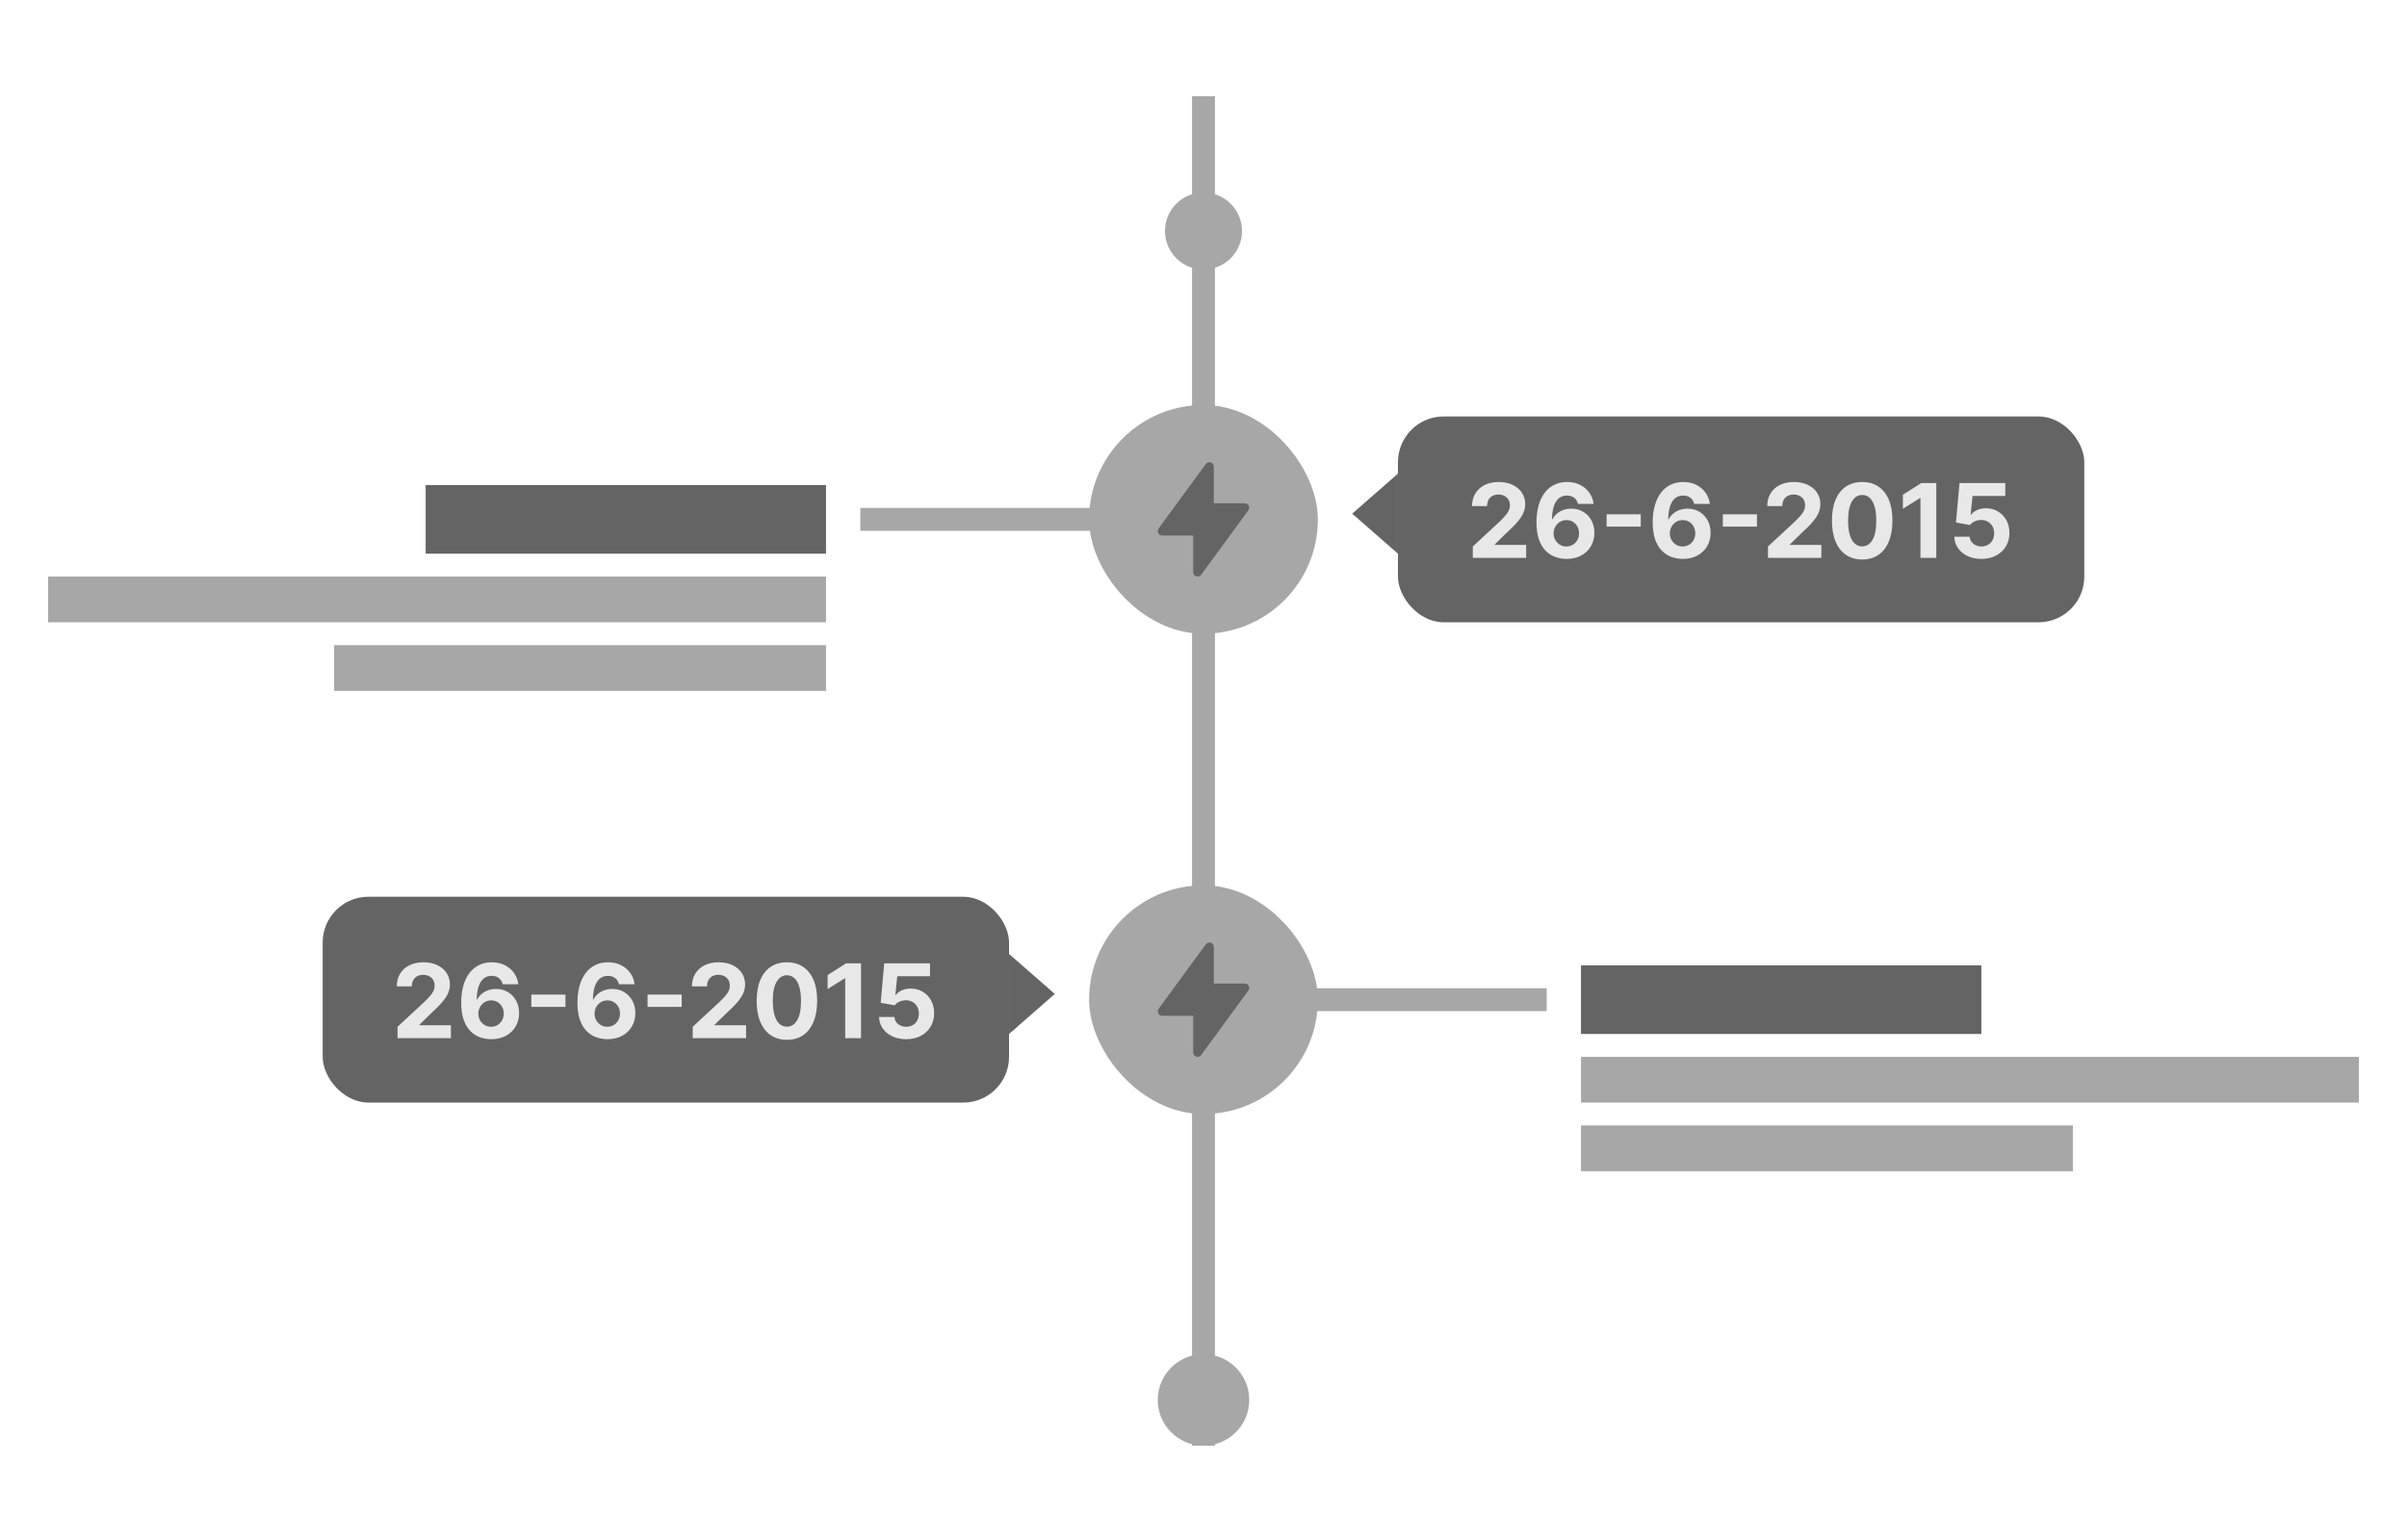 <svg width="250" height="160" viewBox="0 0 250 160" fill="none" xmlns="http://www.w3.org/2000/svg">
<circle cx="125" cy="24" r="4" fill="#A7A7A7"/>
<rect x="123.812" y="10" width="2.376" height="140.198" fill="#A7A7A7"/>
<circle cx="125" cy="145.446" r="4.752" fill="#A7A7A7"/>
<rect x="113.118" y="42.079" width="23.762" height="23.762" rx="11.881" fill="#A7A7A7"/>
<path fill-rule="evenodd" clip-rule="evenodd" d="M125.754 48.042C125.847 48.072 125.927 48.13 125.984 48.209C126.041 48.286 126.072 48.38 126.072 48.477V52.285H129.291C129.376 52.285 129.459 52.308 129.531 52.352C129.604 52.396 129.662 52.459 129.701 52.534C129.739 52.609 129.756 52.694 129.75 52.778C129.743 52.862 129.713 52.942 129.663 53.011L124.758 59.713C124.701 59.791 124.62 59.849 124.528 59.879C124.436 59.909 124.336 59.909 124.244 59.879C124.151 59.849 124.071 59.791 124.014 59.713C123.957 59.635 123.926 59.541 123.926 59.445V55.637H120.707C120.622 55.637 120.538 55.613 120.466 55.569C120.393 55.525 120.335 55.462 120.296 55.387C120.258 55.312 120.241 55.227 120.248 55.143C120.254 55.059 120.284 54.978 120.334 54.91L125.24 48.208C125.297 48.13 125.377 48.072 125.47 48.042C125.562 48.013 125.662 48.013 125.754 48.042Z" fill="#646464"/>
<rect x="113.118" y="91.981" width="23.762" height="23.762" rx="11.881" fill="#A7A7A7"/>
<path fill-rule="evenodd" clip-rule="evenodd" d="M125.754 97.943C125.847 97.973 125.927 98.031 125.984 98.109C126.041 98.187 126.072 98.281 126.072 98.378V102.186H129.291C129.376 102.186 129.459 102.209 129.531 102.253C129.604 102.297 129.662 102.36 129.701 102.435C129.739 102.51 129.756 102.595 129.75 102.679C129.743 102.763 129.713 102.843 129.663 102.911L124.758 109.614C124.701 109.692 124.62 109.75 124.528 109.78C124.436 109.81 124.336 109.81 124.244 109.78C124.151 109.75 124.071 109.692 124.014 109.614C123.957 109.536 123.926 109.442 123.926 109.345V105.537H120.707C120.622 105.538 120.538 105.514 120.466 105.47C120.393 105.426 120.335 105.363 120.296 105.288C120.258 105.213 120.241 105.128 120.248 105.044C120.254 104.96 120.284 104.879 120.334 104.811L125.24 98.109C125.297 98.031 125.377 97.973 125.47 97.943C125.562 97.913 125.662 97.913 125.754 97.943Z" fill="#646464"/>
<rect x="145.197" y="43.267" width="71.287" height="21.386" rx="4.752" fill="#646464"/>
<path d="M152.971 57.96V56.776L155.739 54.213C155.975 53.985 156.172 53.78 156.332 53.597C156.494 53.415 156.617 53.237 156.7 53.062C156.784 52.885 156.825 52.694 156.825 52.489C156.825 52.261 156.773 52.065 156.67 51.9C156.566 51.733 156.424 51.605 156.244 51.517C156.065 51.425 155.861 51.38 155.633 51.38C155.395 51.38 155.187 51.428 155.01 51.524C154.833 51.62 154.696 51.758 154.6 51.938C154.504 52.118 154.456 52.332 154.456 52.58H152.895C152.895 52.071 153.01 51.629 153.241 51.255C153.471 50.88 153.794 50.59 154.209 50.385C154.624 50.18 155.103 50.077 155.644 50.077C156.201 50.077 156.686 50.176 157.099 50.373C157.514 50.569 157.837 50.839 158.067 51.186C158.297 51.533 158.413 51.93 158.413 52.379C158.413 52.672 158.354 52.962 158.238 53.248C158.124 53.534 157.92 53.852 157.627 54.201C157.333 54.548 156.919 54.964 156.385 55.45L155.25 56.563V56.616H158.515V57.96H152.971ZM162.691 58.067C162.291 58.064 161.905 57.997 161.533 57.865C161.163 57.734 160.832 57.52 160.538 57.224C160.244 56.928 160.012 56.535 159.839 56.047C159.67 55.558 159.585 54.958 159.585 54.247C159.588 53.594 159.662 53.01 159.809 52.496C159.958 51.98 160.171 51.542 160.447 51.182C160.725 50.823 161.058 50.55 161.446 50.362C161.833 50.172 162.267 50.077 162.748 50.077C163.267 50.077 163.725 50.179 164.123 50.381C164.52 50.581 164.839 50.853 165.08 51.197C165.323 51.542 165.47 51.928 165.52 52.356H163.899C163.835 52.085 163.703 51.872 163.5 51.718C163.297 51.563 163.047 51.486 162.748 51.486C162.242 51.486 161.857 51.706 161.594 52.147C161.333 52.587 161.2 53.186 161.195 53.943H161.248C161.365 53.713 161.522 53.516 161.719 53.354C161.919 53.19 162.146 53.065 162.399 52.978C162.654 52.89 162.924 52.846 163.208 52.846C163.668 52.846 164.078 52.954 164.438 53.172C164.797 53.387 165.081 53.684 165.289 54.061C165.496 54.438 165.6 54.87 165.6 55.355C165.6 55.882 165.477 56.35 165.232 56.761C164.989 57.171 164.648 57.492 164.21 57.725C163.775 57.955 163.268 58.069 162.691 58.067ZM162.684 56.776C162.937 56.776 163.163 56.715 163.363 56.593C163.563 56.472 163.72 56.307 163.834 56.1C163.948 55.892 164.005 55.659 164.005 55.401C164.005 55.143 163.948 54.911 163.834 54.706C163.723 54.501 163.568 54.338 163.371 54.216C163.173 54.095 162.948 54.034 162.695 54.034C162.505 54.034 162.329 54.069 162.167 54.14C162.008 54.211 161.867 54.31 161.746 54.437C161.627 54.563 161.533 54.71 161.465 54.877C161.396 55.042 161.362 55.218 161.362 55.405C161.362 55.656 161.419 55.885 161.533 56.092C161.649 56.3 161.806 56.466 162.004 56.59C162.204 56.714 162.43 56.776 162.684 56.776ZM170.415 53.43V54.714H166.868V53.43H170.415ZM174.763 58.067C174.363 58.064 173.977 57.997 173.604 57.865C173.235 57.734 172.903 57.52 172.61 57.224C172.316 56.928 172.083 56.535 171.911 56.047C171.741 55.558 171.657 54.958 171.657 54.247C171.659 53.594 171.734 53.01 171.881 52.496C172.03 51.98 172.243 51.542 172.518 51.182C172.797 50.823 173.13 50.55 173.517 50.362C173.904 50.172 174.339 50.077 174.82 50.077C175.339 50.077 175.797 50.179 176.194 50.381C176.592 50.581 176.911 50.853 177.151 51.197C177.394 51.542 177.541 51.928 177.592 52.356H175.97C175.907 52.085 175.774 51.872 175.571 51.718C175.369 51.563 175.118 51.486 174.82 51.486C174.313 51.486 173.929 51.706 173.665 52.147C173.405 52.587 173.272 53.186 173.267 53.943H173.32C173.436 53.713 173.593 53.516 173.791 53.354C173.991 53.19 174.217 53.065 174.47 52.978C174.726 52.89 174.996 52.846 175.279 52.846C175.74 52.846 176.15 52.954 176.509 53.172C176.869 53.387 177.152 53.684 177.36 54.061C177.568 54.438 177.671 54.87 177.671 55.355C177.671 55.882 177.549 56.35 177.303 56.761C177.06 57.171 176.72 57.492 176.282 57.725C175.846 57.955 175.34 58.069 174.763 58.067ZM174.755 56.776C175.008 56.776 175.235 56.715 175.435 56.593C175.635 56.472 175.792 56.307 175.906 56.1C176.02 55.892 176.077 55.659 176.077 55.401C176.077 55.143 176.02 54.911 175.906 54.706C175.794 54.501 175.64 54.338 175.442 54.216C175.245 54.095 175.02 54.034 174.766 54.034C174.577 54.034 174.401 54.069 174.239 54.14C174.079 54.211 173.939 54.31 173.817 54.437C173.698 54.563 173.604 54.71 173.536 54.877C173.468 55.042 173.434 55.218 173.434 55.405C173.434 55.656 173.491 55.885 173.604 56.092C173.721 56.3 173.878 56.466 174.075 56.59C174.275 56.714 174.502 56.776 174.755 56.776ZM182.486 53.43V54.714H178.94V53.43H182.486ZM183.63 57.96V56.776L186.398 54.213C186.634 53.985 186.831 53.78 186.991 53.597C187.153 53.415 187.276 53.237 187.359 53.062C187.443 52.885 187.484 52.694 187.484 52.489C187.484 52.261 187.433 52.065 187.329 51.9C187.225 51.733 187.083 51.605 186.903 51.517C186.724 51.425 186.52 51.38 186.292 51.38C186.054 51.38 185.847 51.428 185.669 51.524C185.492 51.62 185.355 51.758 185.259 51.938C185.163 52.118 185.115 52.332 185.115 52.58H183.554C183.554 52.071 183.669 51.629 183.9 51.255C184.13 50.88 184.453 50.59 184.868 50.385C185.283 50.18 185.762 50.077 186.303 50.077C186.86 50.077 187.345 50.176 187.758 50.373C188.173 50.569 188.496 50.839 188.726 51.186C188.956 51.533 189.072 51.93 189.072 52.379C189.072 52.672 189.013 52.962 188.897 53.248C188.783 53.534 188.579 53.852 188.286 54.201C187.992 54.548 187.578 54.964 187.044 55.45L185.909 56.563V56.616H189.174V57.96H183.63ZM193.415 58.131C192.762 58.129 192.2 57.968 191.729 57.649C191.26 57.33 190.9 56.868 190.647 56.263C190.396 55.658 190.272 54.93 190.274 54.08C190.274 53.232 190.4 52.509 190.65 51.911C190.904 51.314 191.264 50.86 191.733 50.548C192.203 50.234 192.764 50.077 193.415 50.077C194.065 50.077 194.625 50.234 195.093 50.548C195.564 50.862 195.926 51.318 196.179 51.915C196.432 52.51 196.558 53.232 196.555 54.08C196.555 54.933 196.429 55.662 196.175 56.267C195.925 56.872 195.565 57.334 195.097 57.653C194.629 57.972 194.068 58.131 193.415 58.131ZM193.415 56.768C193.86 56.768 194.216 56.544 194.482 56.096C194.748 55.648 194.879 54.976 194.877 54.08C194.877 53.49 194.816 52.999 194.694 52.606C194.575 52.214 194.406 51.919 194.186 51.722C193.968 51.524 193.711 51.425 193.415 51.425C192.972 51.425 192.617 51.647 192.352 52.09C192.086 52.533 191.952 53.196 191.949 54.08C191.949 54.677 192.009 55.176 192.128 55.576C192.249 55.973 192.42 56.272 192.64 56.472C192.86 56.669 193.119 56.768 193.415 56.768ZM201.111 50.184V57.96H199.467V51.744H199.421L197.64 52.861V51.403L199.565 50.184H201.111ZM205.8 58.067C205.263 58.067 204.784 57.968 204.364 57.771C203.946 57.573 203.615 57.301 203.369 56.954C203.124 56.607 202.996 56.21 202.986 55.762H204.581C204.598 56.063 204.725 56.307 204.96 56.495C205.196 56.682 205.475 56.776 205.8 56.776C206.058 56.776 206.286 56.719 206.483 56.605C206.683 56.488 206.839 56.328 206.95 56.123C207.064 55.915 207.121 55.677 207.121 55.409C207.121 55.135 207.063 54.895 206.946 54.687C206.832 54.48 206.674 54.318 206.472 54.201C206.269 54.085 206.037 54.025 205.777 54.023C205.549 54.023 205.327 54.069 205.112 54.163C204.9 54.257 204.734 54.385 204.615 54.547L203.153 54.285L203.521 50.184H208.275V51.528H204.877L204.676 53.476H204.721C204.858 53.283 205.064 53.124 205.34 52.997C205.616 52.871 205.925 52.808 206.267 52.808C206.735 52.808 207.153 52.918 207.52 53.138C207.887 53.358 208.177 53.661 208.389 54.045C208.602 54.428 208.707 54.868 208.704 55.367C208.707 55.891 208.585 56.357 208.34 56.764C208.097 57.169 207.756 57.488 207.318 57.721C206.883 57.952 206.377 58.067 205.8 58.067Z" fill="#E8E8E8"/>
<path d="M140.444 53.367L145.197 49.208L145.197 57.525L140.444 53.367Z" fill="#646464"/>
<rect x="33.515" y="93.168" width="71.287" height="21.386" rx="4.752" fill="#646464"/>
<path d="M41.288 107.861V106.677L44.057 104.113C44.292 103.886 44.49 103.681 44.649 103.498C44.811 103.316 44.934 103.138 45.017 102.963C45.101 102.786 45.143 102.595 45.143 102.389C45.143 102.162 45.091 101.965 44.987 101.801C44.883 101.634 44.742 101.506 44.562 101.417C44.382 101.326 44.178 101.281 43.95 101.281C43.712 101.281 43.505 101.329 43.328 101.425C43.151 101.521 43.014 101.659 42.918 101.839C42.821 102.019 42.773 102.233 42.773 102.481H41.213C41.213 101.972 41.328 101.53 41.558 101.155C41.788 100.781 42.111 100.491 42.526 100.286C42.942 100.081 43.42 99.978 43.962 99.978C44.519 99.978 45.004 100.077 45.416 100.274C45.831 100.469 46.154 100.74 46.385 101.087C46.615 101.434 46.73 101.831 46.73 102.279C46.73 102.573 46.672 102.863 46.555 103.149C46.441 103.435 46.238 103.753 45.944 104.102C45.65 104.449 45.236 104.865 44.702 105.351L43.567 106.464V106.517H46.833V107.861H41.288ZM51.009 107.968C50.609 107.965 50.222 107.898 49.85 107.766C49.481 107.635 49.149 107.421 48.855 107.125C48.562 106.828 48.329 106.436 48.157 105.948C47.987 105.459 47.902 104.859 47.902 104.148C47.905 103.494 47.98 102.911 48.127 102.397C48.276 101.881 48.489 101.443 48.764 101.083C49.043 100.724 49.376 100.45 49.763 100.263C50.15 100.073 50.584 99.978 51.066 99.978C51.584 99.978 52.043 100.079 52.44 100.282C52.838 100.482 53.157 100.754 53.397 101.098C53.64 101.443 53.787 101.829 53.837 102.257H52.216C52.153 101.986 52.02 101.773 51.817 101.619C51.615 101.464 51.364 101.387 51.066 101.387C50.559 101.387 50.174 101.607 49.911 102.048C49.65 102.488 49.517 103.087 49.513 103.844H49.566C49.682 103.613 49.839 103.417 50.036 103.255C50.236 103.091 50.463 102.965 50.716 102.879C50.972 102.791 51.242 102.746 51.525 102.746C51.986 102.746 52.396 102.855 52.755 103.073C53.115 103.288 53.398 103.584 53.606 103.962C53.813 104.339 53.917 104.77 53.917 105.256C53.917 105.783 53.794 106.251 53.549 106.661C53.306 107.071 52.965 107.393 52.528 107.626C52.092 107.856 51.586 107.97 51.009 107.968ZM51.001 106.677C51.254 106.677 51.481 106.616 51.681 106.494C51.881 106.373 52.038 106.208 52.151 106.001C52.266 105.793 52.322 105.56 52.322 105.302C52.322 105.044 52.266 104.812 52.151 104.607C52.04 104.402 51.886 104.239 51.688 104.117C51.491 103.996 51.266 103.935 51.012 103.935C50.822 103.935 50.647 103.97 50.484 104.041C50.325 104.112 50.185 104.211 50.063 104.337C49.944 104.464 49.85 104.611 49.782 104.778C49.714 104.943 49.679 105.118 49.679 105.306C49.679 105.556 49.736 105.785 49.85 105.993C49.967 106.201 50.124 106.366 50.321 106.491C50.521 106.615 50.748 106.677 51.001 106.677ZM58.732 103.331V104.615H55.186V103.331H58.732ZM63.08 107.968C62.68 107.965 62.294 107.898 61.922 107.766C61.552 107.635 61.221 107.421 60.927 107.125C60.633 106.828 60.4 106.436 60.228 105.948C60.059 105.459 59.974 104.859 59.974 104.148C59.976 103.494 60.051 102.911 60.198 102.397C60.347 101.881 60.56 101.443 60.836 101.083C61.114 100.724 61.447 100.45 61.834 100.263C62.222 100.073 62.656 99.978 63.137 99.978C63.656 99.978 64.114 100.079 64.512 100.282C64.909 100.482 65.228 100.754 65.469 101.098C65.712 101.443 65.858 101.829 65.909 102.257H64.288C64.224 101.986 64.091 101.773 63.889 101.619C63.686 101.464 63.436 101.387 63.137 101.387C62.631 101.387 62.246 101.607 61.983 102.048C61.722 102.488 61.589 103.087 61.584 103.844H61.637C61.754 103.613 61.91 103.417 62.108 103.255C62.308 103.091 62.535 102.965 62.788 102.879C63.043 102.791 63.313 102.746 63.596 102.746C64.057 102.746 64.467 102.855 64.827 103.073C65.186 103.288 65.47 103.584 65.677 103.962C65.885 104.339 65.989 104.77 65.989 105.256C65.989 105.783 65.866 106.251 65.62 106.661C65.377 107.071 65.037 107.393 64.599 107.626C64.163 107.856 63.657 107.97 63.08 107.968ZM63.072 106.677C63.326 106.677 63.552 106.616 63.752 106.494C63.952 106.373 64.109 106.208 64.223 106.001C64.337 105.793 64.394 105.56 64.394 105.302C64.394 105.044 64.337 104.812 64.223 104.607C64.112 104.402 63.957 104.239 63.76 104.117C63.562 103.996 63.337 103.935 63.084 103.935C62.894 103.935 62.718 103.97 62.556 104.041C62.397 104.112 62.256 104.211 62.135 104.337C62.016 104.464 61.922 104.611 61.853 104.778C61.785 104.943 61.751 105.118 61.751 105.306C61.751 105.556 61.808 105.785 61.922 105.993C62.038 106.201 62.195 106.366 62.393 106.491C62.593 106.615 62.819 106.677 63.072 106.677ZM70.804 103.331V104.615H67.257V103.331H70.804ZM71.948 107.861V106.677L74.716 104.113C74.951 103.886 75.149 103.681 75.308 103.498C75.47 103.316 75.593 103.138 75.677 102.963C75.76 102.786 75.802 102.595 75.802 102.389C75.802 102.162 75.75 101.965 75.646 101.801C75.542 101.634 75.401 101.506 75.221 101.417C75.041 101.326 74.837 101.281 74.609 101.281C74.371 101.281 74.164 101.329 73.987 101.425C73.809 101.521 73.673 101.659 73.577 101.839C73.48 102.019 73.432 102.233 73.432 102.481H71.872C71.872 101.972 71.987 101.53 72.217 101.155C72.448 100.781 72.77 100.491 73.186 100.286C73.601 100.081 74.079 99.978 74.621 99.978C75.178 99.978 75.663 100.077 76.075 100.274C76.49 100.469 76.813 100.74 77.043 101.087C77.274 101.434 77.389 101.831 77.389 102.279C77.389 102.573 77.331 102.863 77.214 103.149C77.1 103.435 76.897 103.753 76.603 104.102C76.309 104.449 75.895 104.865 75.361 105.351L74.226 106.464V106.517H77.492V107.861H71.948ZM81.732 108.032C81.079 108.03 80.517 107.869 80.046 107.55C79.578 107.231 79.217 106.769 78.964 106.164C78.713 105.559 78.589 104.831 78.592 103.981C78.592 103.132 78.717 102.41 78.968 101.812C79.221 101.215 79.582 100.76 80.05 100.449C80.521 100.135 81.082 99.978 81.732 99.978C82.383 99.978 82.942 100.135 83.41 100.449C83.881 100.763 84.243 101.219 84.497 101.816C84.75 102.411 84.875 103.132 84.873 103.981C84.873 104.834 84.746 105.563 84.493 106.168C84.242 106.773 83.883 107.235 83.414 107.554C82.946 107.873 82.385 108.032 81.732 108.032ZM81.732 106.669C82.178 106.669 82.533 106.445 82.799 105.997C83.065 105.549 83.197 104.877 83.194 103.981C83.194 103.391 83.133 102.9 83.012 102.507C82.893 102.115 82.723 101.82 82.503 101.622C82.285 101.425 82.028 101.326 81.732 101.326C81.289 101.326 80.935 101.548 80.669 101.991C80.403 102.434 80.269 103.097 80.266 103.981C80.266 104.578 80.326 105.077 80.445 105.477C80.566 105.874 80.737 106.173 80.957 106.373C81.178 106.57 81.436 106.669 81.732 106.669ZM89.428 100.085V107.861H87.784V101.645H87.739L85.958 102.762V101.303L87.883 100.085H89.428ZM94.117 107.968C93.58 107.968 93.102 107.869 92.681 107.671C92.264 107.474 91.932 107.202 91.687 106.855C91.441 106.508 91.313 106.111 91.303 105.663H92.898C92.916 105.964 93.042 106.208 93.278 106.396C93.513 106.583 93.793 106.677 94.117 106.677C94.375 106.677 94.603 106.62 94.8 106.506C95 106.389 95.156 106.229 95.267 106.023C95.381 105.816 95.438 105.578 95.438 105.31C95.438 105.036 95.38 104.796 95.264 104.588C95.15 104.381 94.992 104.218 94.789 104.102C94.587 103.986 94.355 103.926 94.094 103.924C93.866 103.924 93.645 103.97 93.43 104.064C93.217 104.158 93.051 104.286 92.932 104.448L91.47 104.186L91.839 100.085H96.593V101.429H93.194L92.993 103.377H93.038C93.175 103.184 93.382 103.025 93.657 102.898C93.933 102.772 94.242 102.708 94.584 102.708C95.052 102.708 95.47 102.819 95.837 103.039C96.204 103.259 96.494 103.562 96.707 103.946C96.919 104.329 97.024 104.769 97.022 105.268C97.024 105.792 96.903 106.258 96.657 106.665C96.414 107.07 96.074 107.389 95.636 107.622C95.2 107.852 94.694 107.968 94.117 107.968Z" fill="#E8E8E8"/>
<path d="M109.555 103.267L104.802 99.109L104.802 107.426L109.555 103.267Z" fill="#646464"/>
<rect x="164.207" y="100.297" width="41.584" height="7.129" fill="#646464"/>
<rect x="164.207" y="109.802" width="80.792" height="4.752" fill="#A7A7A7"/>
<rect x="164.207" y="116.931" width="51.089" height="4.752" fill="#A7A7A7"/>
<rect x="135.692" y="102.673" width="24.951" height="2.376" fill="#A7A7A7"/>
<rect width="41.584" height="7.129" transform="matrix(-1 0 0 1 85.792 50.396)" fill="#646464"/>
<rect width="80.792" height="4.752" transform="matrix(-1 0 0 1 85.792 59.901)" fill="#A7A7A7"/>
<rect width="51.089" height="4.752" transform="matrix(-1 0 0 1 85.792 67.03)" fill="#A7A7A7"/>
<rect width="24.951" height="2.376" transform="matrix(-1 0 0 1 114.307 52.773)" fill="#A7A7A7"/>
</svg>
